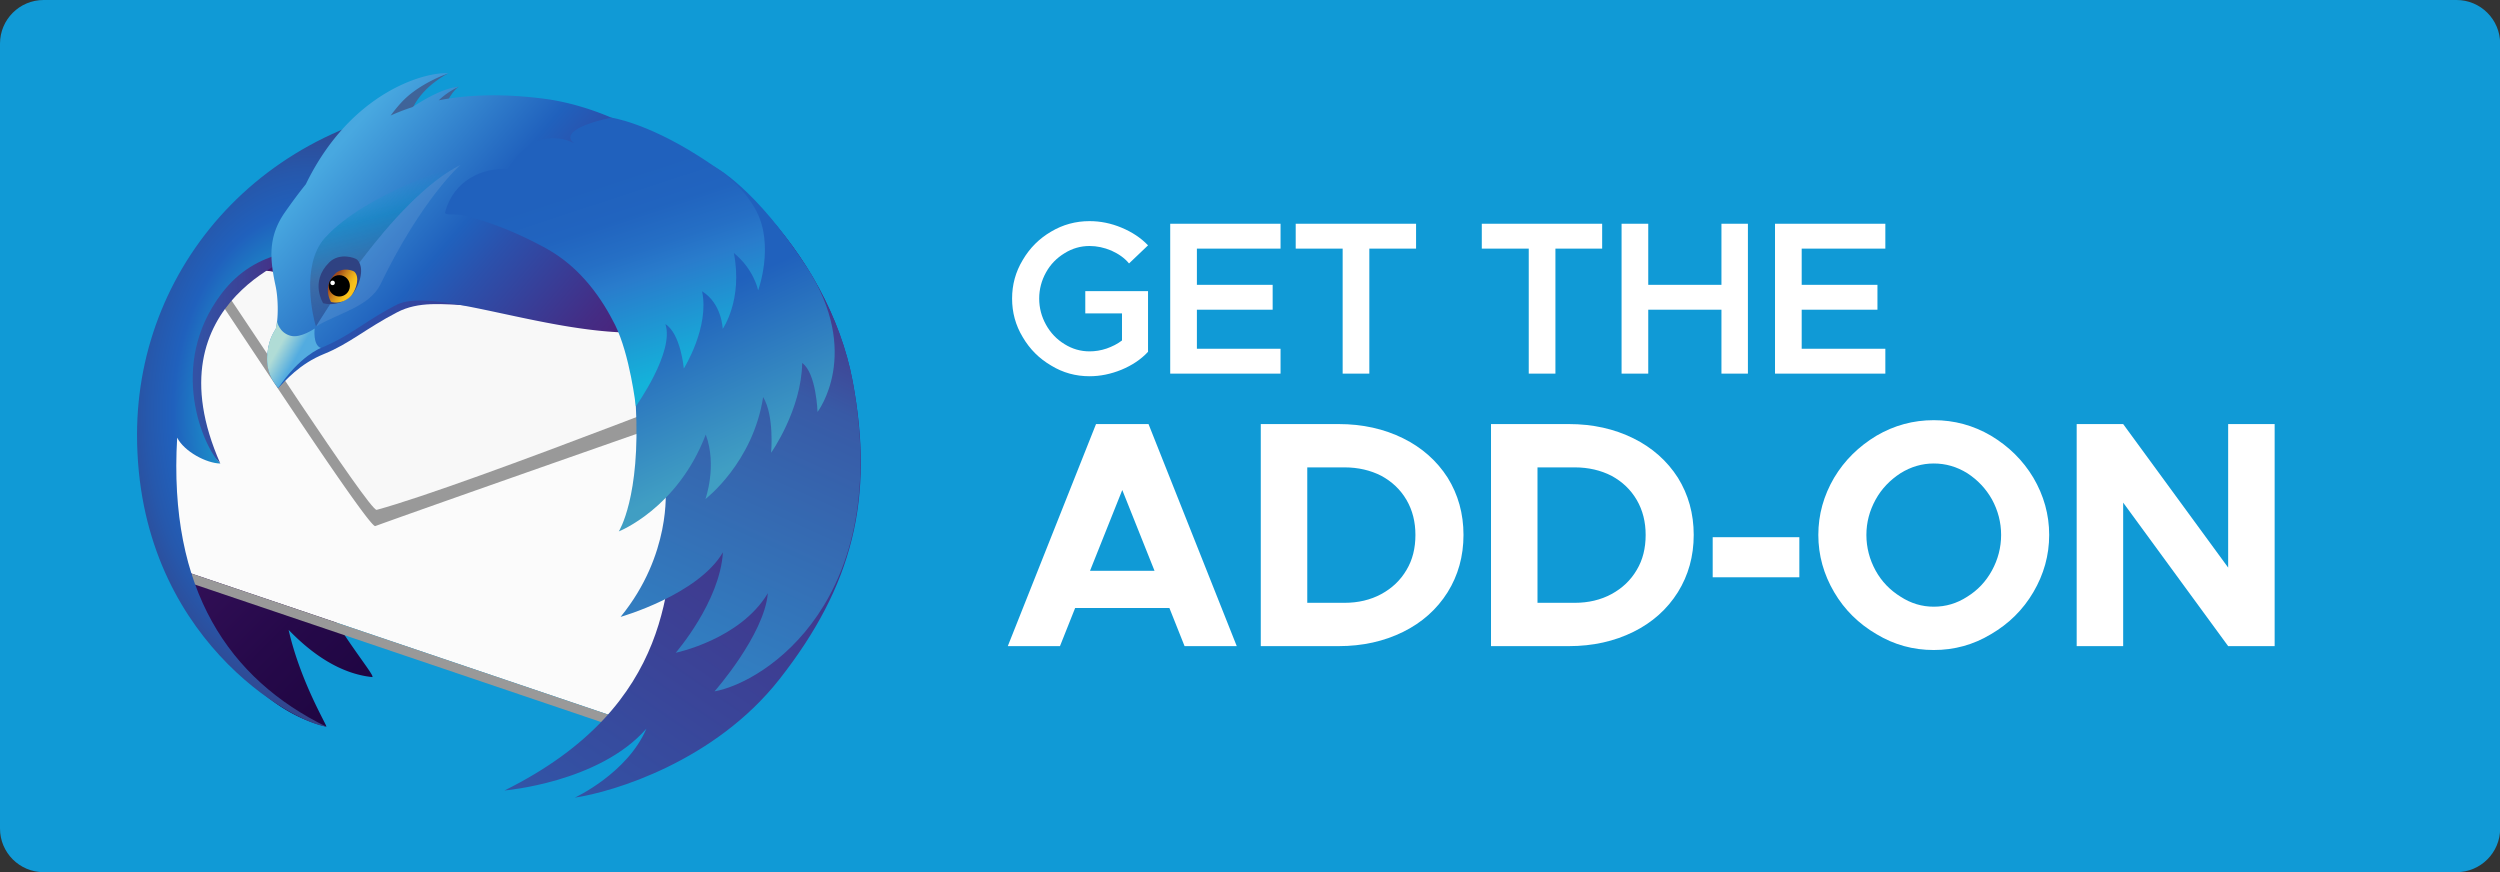 <svg width="172" height="60" xmlns="http://www.w3.org/2000/svg" clip-rule="evenodd" xml:space="preserve" version="1.1">
 <rect width="100%" height="100%" fill="#333333" stroke="none"/>
 <defs>
  <linearGradient gradientTransform="matrix(0.45,0,0,0.792,148.885,54.732)" y2="42.053" x2="39.679" y1="201.907" x1="199.533" gradientUnits="userSpaceOnUse" id="svg_41">
   <stop stop-color="#130036" offset="0"/>
   <stop stop-color="#18023b" offset="0.23"/>
   <stop stop-color="#26094a" offset="0.512"/>
   <stop stop-color="#3d1563" offset="0.821"/>
   <stop stop-color="#4e1d75" offset="1"/>
  </linearGradient>
  <linearGradient gradientTransform="matrix(0.45,0,0,0.792,148.885,54.732)" y2="95.311" x2="57.704" y1="95.311" x1="10.243" gradientUnits="userSpaceOnUse" id="svg_40">
   <stop stop-color="#3156a8" offset="0"/>
   <stop stop-color="#3351a4" offset="0.247"/>
   <stop stop-color="#3b4397" offset="0.536"/>
   <stop stop-color="#472c82" offset="0.845"/>
   <stop stop-color="#4e1d75" offset="1"/>
  </linearGradient>
  <radialGradient gradientUnits="userSpaceOnUse" gradientTransform="matrix(0.45,0,0,1.149,148.885,14.119)" r="85.247" cy="113.923" cx="59.073" id="svg_39">
   <stop stop-color="#14cdda" offset="0.165"/>
   <stop stop-color="#2061bd" offset="0.548"/>
   <stop stop-color="#2658ac" offset="0.655"/>
   <stop stop-color="#373f81" offset="0.864"/>
   <stop stop-color="#432d62" offset="1"/>
  </radialGradient>
  <linearGradient gradientTransform="matrix(0.45,0,0,0.792,148.885,54.732)" y2="57.898" x2="191.515" y1="57.898" x1="44.539" gradientUnits="userSpaceOnUse" id="svg_38">
   <stop stop-color="#2061bd" offset="0"/>
   <stop stop-color="#2b51ac" offset="0.185"/>
   <stop stop-color="#442c84" offset="0.683"/>
   <stop stop-color="#4e1d75" offset="0.941"/>
  </linearGradient>
  <linearGradient gradientTransform="matrix(0.45,0,0,0.792,148.885,54.732)" y2="111.082" x2="167.264" y1="23.206" x1="66.174" gradientUnits="userSpaceOnUse" id="svg_37">
   <stop stop-color="#48a8e0" offset="0.02"/>
   <stop stop-color="#2061bd" offset="0.388"/>
   <stop stop-color="#2b51ac" offset="0.497"/>
   <stop stop-color="#442c84" offset="0.789"/>
   <stop stop-color="#4e1d75" offset="0.941"/>
  </linearGradient>
  <linearGradient gradientTransform="matrix(0.45,0,0,0.792,148.885,54.732)" y2="43.631" x2="217.835" y1="337.414" x1="19.676" gradientUnits="userSpaceOnUse" id="svg_36">
   <stop stop-color="#3156a8" offset="0.379"/>
   <stop stop-color="#4e1d75" offset="1"/>
  </linearGradient>
  <linearGradient gradientTransform="matrix(0.45,0,0,0.792,148.885,54.732)" y2="32.542" x2="206.317" y1="278.646" x1="96.745" gradientUnits="userSpaceOnUse" id="svg_35">
   <stop stop-color="#29abe2" offset="0"/>
   <stop stop-color="#385aa6" offset="0.773"/>
   <stop stop-color="#414293" offset="0.858"/>
   <stop stop-color="#4e1d75" offset="1"/>
  </linearGradient>
  <linearGradient gradientTransform="matrix(0.45,0,0,0.792,148.885,54.732)" y2="95.468" x2="54.241" y1="92.034" x1="48.269" gradientUnits="userSpaceOnUse" id="svg_34">
   <stop stop-color="#b0dcd6" offset="0"/>
   <stop stop-color="#53ace0" offset="1"/>
  </linearGradient>
  <radialGradient gradientUnits="userSpaceOnUse" r="51.968" cy="67.999" cx="154.384" id="svg_33">
   <stop stop-color="#fff" offset="0.868"/>
   <stop offset="1"/>
  </radialGradient>
  <linearGradient gradientTransform="matrix(0.45,0,0,0.792,148.885,54.732)" y2="20.555" x2="164.24" y1="23.085" x1="176.214" gradientUnits="userSpaceOnUse" id="svg_31">
   <stop stop-color="#3092b9" offset="0"/>
   <stop stop-color="#258db6" offset="0.22"/>
   <stop stop-color="#1685b1" offset="0.656"/>
   <stop stop-color="#1082af" offset="1"/>
  </linearGradient>
  <linearGradient gradientTransform="matrix(0.45,0,0,0.792,148.885,54.732)" y2="77.544" x2="90.637" y1="38.025" x1="80.784" gradientUnits="userSpaceOnUse" id="svg_29">
   <stop stop-opacity="0" stop-color="#1398d1" offset="0.007"/>
   <stop stop-opacity="0.62" stop-color="#1187c2" offset="0.248"/>
   <stop stop-opacity="0.71" stop-color="#3f6499" offset="0.642"/>
   <stop stop-opacity="0.5" stop-color="#2f4282" offset="1"/>
  </linearGradient>
  <linearGradient gradientTransform="matrix(0.449,0.027,-0.016,0.792,159.856,99.645)" y2="11.303" x2="43.199" y1="14.373" x1="48.738" gradientUnits="userSpaceOnUse" id="svg_28">
   <stop stop-color="#f9c21b" offset="0"/>
   <stop stop-color="#f3ba1b" offset="0.148"/>
   <stop stop-color="#e3a41b" offset="0.379"/>
   <stop stop-color="#c9801c" offset="0.663"/>
   <stop stop-color="#a44e1c" offset="0.988"/>
   <stop stop-color="#a34c1c" offset="1"/>
  </linearGradient>
  <linearGradient gradientTransform="matrix(0.45,0,0,0.792,148.885,54.732)" y2="47.526" x2="169.43" y1="130.139" x1="206.211" gradientUnits="userSpaceOnUse" id="svg_27">
   <stop stop-color="#409ec3" offset="0"/>
   <stop stop-color="#2061bd" offset="0.62"/>
  </linearGradient>
  <linearGradient gradientTransform="matrix(0.45,0,0,0.792,148.885,54.732)" y2="21.954" x2="150.407" y1="103.061" x1="176.76" gradientUnits="userSpaceOnUse" id="svg_26">
   <stop stop-color="#14b2da" offset="0"/>
   <stop stop-color="#297ccc" offset="0.403"/>
   <stop stop-color="#256fc5" offset="0.508"/>
   <stop stop-color="#2164bf" offset="0.649"/>
   <stop stop-color="#2061bd" offset="0.816"/>
   <stop stop-color="#2061bd" offset="0.984"/>
  </linearGradient>
  <linearGradient gradientTransform="matrix(0.202,0,0,0.205,9.428,5.035)" y2="42.053" x2="39.679" y1="201.907" x1="199.533" gradientUnits="userSpaceOnUse" id="svg_57">
   <stop stop-color="#130036" offset="0"/>
   <stop stop-color="#18023b" offset="0.23"/>
   <stop stop-color="#26094a" offset="0.512"/>
   <stop stop-color="#3d1563" offset="0.821"/>
   <stop stop-color="#4e1d75" offset="1"/>
  </linearGradient>
  <linearGradient gradientTransform="matrix(0.202,0,0,0.205,9.428,5.035)" y2="95.311" x2="57.704" y1="95.311" x1="10.243" gradientUnits="userSpaceOnUse" id="svg_56">
   <stop stop-color="#3156a8" offset="0"/>
   <stop stop-color="#3351a4" offset="0.247"/>
   <stop stop-color="#3b4397" offset="0.536"/>
   <stop stop-color="#472c82" offset="0.845"/>
   <stop stop-color="#4e1d75" offset="1"/>
  </linearGradient>
  <radialGradient gradientUnits="userSpaceOnUse" gradientTransform="matrix(0.202,0,0,0.298,9.428,-5.489)" r="85.247" cy="113.923" cx="59.073" id="svg_55">
   <stop stop-color="#14cdda" offset="0.165"/>
   <stop stop-color="#2061bd" offset="0.548"/>
   <stop stop-color="#2658ac" offset="0.655"/>
   <stop stop-color="#373f81" offset="0.864"/>
   <stop stop-color="#432d62" offset="1"/>
  </radialGradient>
  <linearGradient gradientTransform="matrix(0.202,0,0,0.205,9.428,5.035)" y2="57.898" x2="191.515" y1="57.898" x1="44.539" gradientUnits="userSpaceOnUse" id="svg_54">
   <stop stop-color="#2061bd" offset="0"/>
   <stop stop-color="#2b51ac" offset="0.185"/>
   <stop stop-color="#442c84" offset="0.683"/>
   <stop stop-color="#4e1d75" offset="0.941"/>
  </linearGradient>
  <linearGradient gradientTransform="matrix(0.202,0,0,0.205,9.428,5.035)" y2="111.082" x2="167.264" y1="23.206" x1="66.174" gradientUnits="userSpaceOnUse" id="svg_53">
   <stop stop-color="#48a8e0" offset="0.02"/>
   <stop stop-color="#2061bd" offset="0.388"/>
   <stop stop-color="#2b51ac" offset="0.497"/>
   <stop stop-color="#442c84" offset="0.789"/>
   <stop stop-color="#4e1d75" offset="0.941"/>
  </linearGradient>
  <linearGradient gradientTransform="matrix(0.202,0,0,0.205,9.428,5.035)" y2="43.631" x2="217.835" y1="337.414" x1="19.676" gradientUnits="userSpaceOnUse" id="svg_52">
   <stop stop-color="#3156a8" offset="0.379"/>
   <stop stop-color="#4e1d75" offset="1"/>
  </linearGradient>
  <linearGradient gradientTransform="matrix(0.202,0,0,0.205,9.428,5.035)" y2="32.542" x2="206.317" y1="278.646" x1="96.745" gradientUnits="userSpaceOnUse" id="svg_51">
   <stop stop-color="#29abe2" offset="0"/>
   <stop stop-color="#385aa6" offset="0.773"/>
   <stop stop-color="#414293" offset="0.858"/>
   <stop stop-color="#4e1d75" offset="1"/>
  </linearGradient>
  <linearGradient gradientTransform="matrix(0.202,0,0,0.205,9.428,5.035)" y2="95.468" x2="54.241" y1="92.034" x1="48.269" gradientUnits="userSpaceOnUse" id="svg_50">
   <stop stop-color="#b0dcd6" offset="0"/>
   <stop stop-color="#53ace0" offset="1"/>
  </linearGradient>
  <radialGradient gradientUnits="userSpaceOnUse" r="51.968" cy="67.999" cx="154.384" id="svg_49">
   <stop stop-color="#fff" offset="0.868"/>
   <stop offset="1"/>
  </radialGradient>
  <linearGradient gradientTransform="matrix(0.202,0,0,0.205,9.428,5.035)" y2="20.555" x2="164.24" y1="23.085" x1="176.214" gradientUnits="userSpaceOnUse" id="svg_47">
   <stop stop-color="#3092b9" offset="0"/>
   <stop stop-color="#258db6" offset="0.22"/>
   <stop stop-color="#1685b1" offset="0.656"/>
   <stop stop-color="#1082af" offset="1"/>
  </linearGradient>
  <linearGradient gradientTransform="matrix(0.202,0,0,0.205,9.428,5.035)" y2="77.544" x2="90.637" y1="38.025" x1="80.784" gradientUnits="userSpaceOnUse" id="svg_45">
   <stop stop-opacity="0" stop-color="#1398d1" offset="0.007"/>
   <stop stop-opacity="0.62" stop-color="#1187c2" offset="0.248"/>
   <stop stop-opacity="0.71" stop-color="#3f6499" offset="0.642"/>
   <stop stop-opacity="0.5" stop-color="#2f4282" offset="1"/>
  </linearGradient>
  <linearGradient gradientTransform="matrix(0.202,0.007,-0.007,0.205,14.348,16.673)" y2="11.303" x2="43.199" y1="14.373" x1="48.738" gradientUnits="userSpaceOnUse" id="svg_44">
   <stop stop-color="#f9c21b" offset="0"/>
   <stop stop-color="#f3ba1b" offset="0.148"/>
   <stop stop-color="#e3a41b" offset="0.379"/>
   <stop stop-color="#c9801c" offset="0.663"/>
   <stop stop-color="#a44e1c" offset="0.988"/>
   <stop stop-color="#a34c1c" offset="1"/>
  </linearGradient>
  <linearGradient gradientTransform="matrix(0.202,0,0,0.205,9.428,5.035)" y2="47.526" x2="169.43" y1="130.139" x1="206.211" gradientUnits="userSpaceOnUse" id="svg_43">
   <stop stop-color="#409ec3" offset="0"/>
   <stop stop-color="#2061bd" offset="0.62"/>
  </linearGradient>
  <linearGradient gradientTransform="matrix(0.202,0,0,0.205,9.428,5.035)" y2="21.954" x2="150.407" y1="103.061" x1="176.76" gradientUnits="userSpaceOnUse" id="svg_42">
   <stop stop-color="#14b2da" offset="0"/>
   <stop stop-color="#297ccc" offset="0.403"/>
   <stop stop-color="#256fc5" offset="0.508"/>
   <stop stop-color="#2164bf" offset="0.649"/>
   <stop stop-color="#2061bd" offset="0.816"/>
   <stop stop-color="#2061bd" offset="0.984"/>
  </linearGradient>
 </defs>
 <g>
  <title>Layer 1</title>
  <g transform="matrix(1.03,0,0,1.091,-4.12,-4.364)" id="background">
   <path id="svg_1" fill="rgb(16,154,214)" d="m171,6.75c0,-1.518 -1.305,-2.75 -2.913,-2.75l-161.174,0c-1.608,0 -2.913,1.232 -2.913,2.75l0,49.5c0,1.518 1.305,2.75 2.913,2.75l161.174,0c1.608,0 2.913,-1.232 2.913,-2.75l0,-49.5z"/>
  </g>
  <g transform="matrix(1.039,0,0,1.062,-1.86,-7.584)" id="add-on">
   <g id="svg_2" transform="matrix(20.941,0,0,20.941,68,49)">
    <path id="svg_3" fill="white" fill-rule="nonzero" d="m0.584,0l-0.048,-0.118l-0.298,0l-0.048,0.118l-0.165,0l0.279,-0.687l0.166,0l0.279,0.687l-0.165,0zm-0.299,-0.233l0.204,0l-0.102,-0.25l-0.102,0.25z"/>
   </g>
   <g id="svg_4" transform="matrix(20.941,0,0,20.941,83.789,49)">
    <path id="svg_5" fill="white" fill-rule="nonzero" d="m0.317,-0.687c0.076,0 0.144,0.015 0.204,0.044c0.06,0.029 0.107,0.07 0.141,0.122c0.033,0.052 0.05,0.111 0.05,0.177c0,0.066 -0.017,0.125 -0.05,0.177c-0.034,0.053 -0.081,0.094 -0.141,0.123c-0.06,0.029 -0.128,0.044 -0.204,0.044l-0.246,0l0,-0.687l0.246,0zm0.019,0.553c0.043,0 0.082,-0.009 0.116,-0.027c0.034,-0.018 0.061,-0.043 0.08,-0.075c0.019,-0.031 0.028,-0.067 0.028,-0.108c0,-0.04 -0.009,-0.076 -0.028,-0.108c-0.019,-0.032 -0.046,-0.057 -0.08,-0.075c-0.034,-0.017 -0.073,-0.026 -0.116,-0.026l-0.118,0l0,0.419l0.118,0z"/>
   </g>
   <g id="svg_6" transform="matrix(20.941,0,0,20.941,99.034,49)">
    <path id="svg_7" fill="white" fill-rule="nonzero" d="m0.317,-0.687c0.076,0 0.144,0.015 0.204,0.044c0.06,0.029 0.107,0.07 0.141,0.122c0.033,0.052 0.05,0.111 0.05,0.177c0,0.066 -0.017,0.125 -0.05,0.177c-0.034,0.053 -0.081,0.094 -0.141,0.123c-0.06,0.029 -0.128,0.044 -0.204,0.044l-0.246,0l0,-0.687l0.246,0zm0.019,0.553c0.043,0 0.082,-0.009 0.116,-0.027c0.034,-0.018 0.061,-0.043 0.08,-0.075c0.019,-0.031 0.028,-0.067 0.028,-0.108c0,-0.04 -0.009,-0.076 -0.028,-0.108c-0.019,-0.032 -0.046,-0.057 -0.08,-0.075c-0.034,-0.017 -0.073,-0.026 -0.116,-0.026l-0.118,0l0,0.419l0.118,0z"/>
   </g>
   <g id="svg_8" transform="matrix(20.941,0,0,20.941,114.279,49)">
    <rect id="svg_9" fill="white" fill-rule="nonzero" height="0.124" width="0.274" y="-0.337" x="0.044"/>
   </g>
   <g id="svg_10" transform="matrix(20.941,0,0,20.941,121.441,49)">
    <path id="svg_11" fill="white" fill-rule="nonzero" d="m0.401,0.012c-0.065,0 -0.125,-0.016 -0.181,-0.049c-0.056,-0.032 -0.101,-0.075 -0.134,-0.13c-0.033,-0.055 -0.05,-0.114 -0.05,-0.177c0,-0.063 0.017,-0.122 0.05,-0.177c0.033,-0.054 0.078,-0.097 0.134,-0.13c0.056,-0.032 0.116,-0.048 0.181,-0.048c0.065,0 0.125,0.016 0.181,0.048c0.056,0.033 0.101,0.076 0.134,0.13c0.033,0.055 0.05,0.114 0.05,0.177c0,0.063 -0.017,0.122 -0.05,0.177c-0.033,0.055 -0.078,0.098 -0.134,0.13c-0.056,0.033 -0.116,0.049 -0.181,0.049zm0,-0.134c0.038,0 0.073,-0.01 0.106,-0.031c0.033,-0.02 0.059,-0.047 0.078,-0.081c0.019,-0.034 0.029,-0.071 0.029,-0.11c0,-0.039 -0.01,-0.076 -0.029,-0.11c-0.019,-0.033 -0.045,-0.06 -0.078,-0.081c-0.033,-0.02 -0.068,-0.03 -0.106,-0.03c-0.037,0 -0.072,0.01 -0.105,0.03c-0.033,0.021 -0.06,0.048 -0.079,0.082c-0.019,0.034 -0.029,0.07 -0.029,0.109c0,0.039 0.01,0.076 0.029,0.11c0.019,0.034 0.046,0.061 0.079,0.081c0.033,0.021 0.068,0.031 0.105,0.031z"/>
   </g>
   <g id="svg_12" transform="matrix(20.941,0,0,20.941,137.816,49)">
    <path id="svg_13" fill="white" fill-rule="nonzero" d="m0.071,-0.687l0.147,0l0.332,0.444l0,-0.444l0.147,0l0,0.687l-0.147,0l-0.332,-0.444l0,0.444l-0.147,0l0,-0.687z"/>
   </g>
  </g>
  <g transform="matrix(0.809,0,0,0.827,13.194,3.376)" id="get-the">
   <g id="svg_14" transform="matrix(18.149,0,0,18.149,69,27)">
    <path id="svg_15" fill="white" fill-rule="nonzero" d="m0.385,-0.378l0.294,0l0,0.278c-0.033,0.035 -0.075,0.062 -0.124,0.082c-0.05,0.02 -0.1,0.03 -0.15,0.03c-0.065,0 -0.125,-0.016 -0.18,-0.049c-0.056,-0.032 -0.1,-0.075 -0.133,-0.13c-0.034,-0.055 -0.05,-0.114 -0.05,-0.177c0,-0.063 0.016,-0.122 0.05,-0.177c0.033,-0.055 0.077,-0.098 0.133,-0.13c0.055,-0.032 0.115,-0.048 0.18,-0.048c0.051,0 0.101,0.01 0.15,0.03c0.049,0.02 0.091,0.047 0.124,0.081l-0.089,0.083c-0.021,-0.025 -0.049,-0.044 -0.083,-0.059c-0.034,-0.014 -0.068,-0.021 -0.102,-0.021c-0.042,0 -0.081,0.011 -0.117,0.033c-0.037,0.022 -0.066,0.051 -0.087,0.088c-0.021,0.037 -0.032,0.077 -0.032,0.12c0,0.043 0.011,0.083 0.032,0.12c0.021,0.037 0.05,0.067 0.087,0.089c0.036,0.022 0.075,0.033 0.117,0.033c0.026,0 0.053,-0.004 0.08,-0.013c0.026,-0.009 0.051,-0.021 0.072,-0.037l0,-0.124l-0.172,0l0,-0.102z"/>
   </g>
   <g id="svg_16" transform="matrix(18.149,0,0,18.149,81.885,27)">
    <path id="svg_17" fill="white" fill-rule="nonzero" d="m0.59,-0.573l-0.392,0l0,0.166l0.355,0l0,0.114l-0.355,0l0,0.179l0.392,0l0,0.114l-0.517,0l0,-0.687l0.517,0l0,0.114z"/>
   </g>
   <g id="svg_18" transform="matrix(18.149,0,0,18.149,93.21,27)">
    <path id="svg_19" fill="white" fill-rule="nonzero" d="m0.257,-0.573l-0.22,0l0,-0.114l0.564,0l0,0.114l-0.219,0l0,0.573l-0.125,0l0,-0.573z"/>
   </g>
   <g id="svg_20" transform="matrix(18.149,0,0,18.149,109.036,27)">
    <path id="svg_21" fill="white" fill-rule="nonzero" d="m0.257,-0.573l-0.22,0l0,-0.114l0.564,0l0,0.114l-0.219,0l0,0.573l-0.125,0l0,-0.573z"/>
   </g>
   <g id="svg_22" transform="matrix(18.149,0,0,18.149,120.27,27)">
    <path id="svg_23" fill="white" fill-rule="nonzero" d="m0.541,-0.687l0.124,0l0,0.687l-0.124,0l0,-0.293l-0.343,0l0,0.293l-0.125,0l0,-0.687l0.125,0l0,0.28l0.343,0l0,-0.28z"/>
   </g>
   <g id="svg_24" transform="matrix(18.149,0,0,18.149,133.319,27)">
    <path id="svg_25" fill="white" fill-rule="nonzero" d="m0.59,-0.573l-0.392,0l0,0.166l0.355,0l0,0.114l-0.355,0l0,0.179l0.392,0l0,0.114l-0.517,0l0,-0.687l0.517,0l0,0.114z"/>
   </g>
  </g>
  <g>
   <path fill="url(#svg_41)" d="m233.821,82.849c-6.521,-7.504 -14.86,-9.933 -19.462,-10.781c-4.926,-0.907 -9.204,-0.747 -12.967,0.226c-0.319,-0.007 -0.636,-0.029 -0.956,-0.029c-0.245,0 -0.486,0.018 -0.732,0.023c0.101,-0.218 0.171,-0.353 0.171,-0.353s-0.198,0.055 -0.586,0.364c-1.222,0.035 -2.438,0.109 -3.636,0.254c1.669,-3.223 3.036,-4.912 3.036,-4.912s-1.622,0.418 -4.583,5.146c-1.408,0.228 -2.797,0.531 -4.163,0.907c3.111,-7.417 6.365,-10.539 6.365,-10.539s-3.944,-1.415 -10.121,9.519a27.215,47.946 0 0 0 -1.46,2.83c-18.001,7.674 -30.884,28.153 -30.884,52.221c0,4.72 -0.822,9.911 0.064,15.095c-0.354,8.281 0.4,30.876 0.4,30.876s4.873,46.462 23.612,54.54c0.298,0.125 -3.915,-11.582 -5.779,-25.701c3.628,6.502 7.952,11.645 12.806,12.536c0.596,0.109 -2.772,-6.845 -5.722,-15.237l42.582,25.276c22.272,-16.853 19.679,-15.335 24.46,-24.459c10.535,-20.09 12.01,-31.49 9.356,-65.147c-1.796,-22.72 -11.314,-45.221 -21.804,-52.655z"/>
   <path d="m159.087,104.067l-6.359,63.696l3.526,19.246l70.384,41.227l13.053,-97.777l-80.604,-26.392z" fill="#fbfbfb"/>
   <path d="m159.285,106.233c0.353,1.338 0.249,1.655 0.029,1.655c-0.099,0 -0.221,-0.064 -0.336,-0.128c-0.115,-0.064 -0.222,-0.128 -0.291,-0.128c-0.195,0 -0.085,0.506 1.018,2.947c1.559,3.49 24.461,64.401 25.713,64.401a0.056,0.099 0 0 0 0.018,-0.005c10.662,-6.693 56.003,-34.111 56.003,-34.111l-4.639,-11.906l-77.514,-22.726" fill="#999"/>
   <path fill="#f8f8f8" d="m159.95,104.737s0.342,3.115 1.925,6.563c1.574,3.479 22.713,59.868 23.773,59.371c13.847,-6.477 64.089,-40.936 64.089,-40.936l-89.787,-24.997z"/>
   <path d="m224.124,226.768l-66.889,-39.181l0.237,2.753l67.397,39.479l-0.744,-3.051z" fill="#999"/>
   <path fill="url(#svg_40)" d="m174.833,102.102s-24.337,12.556 -13.17,56.273c0,0 -5.12,-8.26 -8.169,-18.82c-0.137,-0.473 5.082,-33.137 5.082,-33.137l16.257,-4.315z"/>
   <path fill="url(#svg_39)" d="m161.663,158.374c-2.117,-0.064 -5.517,-3.14 -6.62,-6.864c-1.379,40.48 7.996,64.12 22.879,76.727c-4.863,-0.982 -29.037,-23.456 -29.037,-77.538c0,-45.985 20.712,-87.089 53.124,-88.972c0.199,2.578 -16.069,9.042 -16.59,12.082c-0.808,4.731 -2.664,9.881 -4.23,14.009c-2.122,5.594 2.948,10.377 -0.777,11.884c-5.606,2.267 -13.084,1.012 -18.599,13.641c-8.289,18.985 -2.758,40.703 -0.152,45.031z"/>
   <path fill="url(#svg_38)" d="m210.511,63.208c-20.991,-2.838 -31.795,11.96 -38.73,29.167c-2.526,6.263 -2.249,12.015 -1.38,18.963c0.374,2.966 0.751,4.387 0.296,7.411c-0.251,1.668 -0.209,3.226 -0.521,4.21c-0.431,1.36 -0.98,2.847 -1.164,5.29c-0.46,6.099 0.766,8.042 1.532,10.093c1.091,-1.908 3.222,-6.4 7.064,-9.083c3.842,-2.683 6.37,-6.716 11.186,-11.044c6.58,-5.912 14.291,3.057 28.914,-5.384c4.499,-2.598 14.84,-29.584 17.295,-30.62c-6.836,-13.319 -18.466,-18.188 -24.492,-19.002z"/>
   <path fill="#3f6499" d="m196.643,54.757s-3.748,3.189 -5.38,8.953c3.769,-3.347 5.956,-5.175 6.991,-5.393c0,0 -0.991,0.845 -2.219,5.442c2.172,-1.226 2.92,-1.998 3.516,-2.01c0,0 -0.173,0.483 -0.331,5.072c-3.335,-1.904 -9.755,0.315 -13.169,4.082c-1.158,-10.881 10.594,-16.146 10.594,-16.146z"/>
   <path fill="url(#svg_37)" d="m211.559,61.568c-6.434,-1.469 -11.813,-1.18 -16.385,0.372c1.438,-2.428 3.102,-3.624 3.102,-3.624c-2.156,0.336 -4.848,2.816 -7.157,5.441a32.258,56.83 0 0 0 -3.323,2.217c0.643,-1.493 1.391,-3.089 2.122,-4.314c2.716,-4.55 6.748,-6.904 6.748,-6.904c-3.442,-0.445 -14.96,4.749 -21.89,29.48c-1.136,2.438 -2.196,4.939 -3.206,7.445c-2.607,6.468 -2.321,12.404 -1.422,19.579c0.383,3.063 0.454,7.954 0.076,11.114c-0.076,0.633 -1.063,2.268 -1.316,6.677c-0.271,4.678 0.677,6.975 1.611,8.875c3.319,-8.549 6.593,-10.244 6.593,-10.244c4.645,-3.353 6.579,-6.933 11.551,-11.402c6.794,-6.107 30.55,13.824 45.647,5.108c4.646,-2.681 -1.788,-37.518 0.748,-38.588c-7.059,-13.753 -17.309,-19.821 -23.497,-21.233z"/>
   <path fill="url(#svg_36)" d="m258.683,136.557c-3.721,-34.253 -21.627,-65.414 -36.026,-67.141c-6.39,-0.767 -4.428,5.006 -8.426,7.204c-17.231,9.474 -17.495,15.005 -17.495,15.005c36.536,3.025 37.09,66.596 27.306,82.679c2.753,-1.131 5.739,-7.062 8.48,-16.372c-0.329,3.906 -0.612,8.698 -1.023,14.045c-1.254,16.315 0.37,50.395 -26.241,73.204c0,0 14.557,-2.096 21.775,-16.412c-2.935,11.893 -10.99,18.317 -10.99,18.317c5.928,-1.527 21.499,-9.622 31.417,-31.476c11.226,-24.737 14.602,-47.943 11.222,-79.053z"/>
   <path fill="url(#svg_35)" d="m223.077,199.088s11.869,-5.846 15.695,-17.138c-0.464,13.166 -7.243,26.667 -7.243,26.667s9.91,-3.533 14.136,-15.819c-0.55,11.086 -8.18,26.069 -8.18,26.069c7.8,-2.466 27.398,-24.277 21.199,-82.311c-3.661,-34.272 -21.627,-65.414 -36.026,-67.141c-6.39,-0.767 -4.428,5.006 -8.426,7.204c-17.231,9.474 -17.495,15.005 -17.495,15.005c36.536,3.025 46.245,36.714 27.306,81.78c2.753,-1.132 3.857,-3.798 5.926,-8.161c-0.001,0 0.937,17.254 -6.891,33.843z"/>
   <path fill="url(#svg_34)" d="m176.139,122.518s-2.122,2.615 -3.658,1.949c-1.819,-0.787 -2.127,-3.892 -2.127,-3.892c-0.04,0.636 -0.086,1.25 -0.153,1.801c-0.076,0.633 -1.063,2.268 -1.316,6.677c-0.271,4.678 0.726,7.387 1.66,9.288c3.319,-8.549 6.544,-10.657 6.544,-10.657c-1.263,-0.778 -0.949,-5.165 -0.949,-5.165z"/>
   <defs transform="translate(50.454, 95.682) translate(-37.478) translate(0, -91.404) translate(259.934, 247.086) scale(0.45, 0.792) translate(-259.934, -247.086)">
    <filter height="6.629" width="14.927" y="18.355" x="162.68" filterUnits="userSpaceOnUse" id="svg_32"/>
   </defs>
   <mask id="svg_30" height="6.629" width="14.927" y="18.355" x="162.68" maskUnits="userSpaceOnUse">
    <g filter="url(#svg_32)">
     <path d="m91.295,-7.218l100.015,0l0,93.339l-100.015,0l0,-93.339z" fill="url(#svg_33)"/>
    </g>
   </mask>
   <g mask="url(#svg_30)" opacity="0.6">
    <g opacity="0.2">
     <path fill="url(#svg_31)" d="m222.411,69.335c0.497,-0.227 2.528,0.162 3.86,1.214c1.333,1.053 3.63,2.915 1.792,3.724c-1.838,0.81 -2.895,-0.486 -3.814,-1.862s-3.079,-2.51 -1.838,-3.076z"/>
    </g>
   </g>
   <path fill="url(#svg_29)" d="m176.338,122.007s11.641,-33.797 22.165,-42.918c0.977,-0.866 -14.571,7.281 -20.829,19.449c-3.719,7.232 -1.75,21.391 -1.336,23.469z"/>
   <path fill="#f2f2f2" opacity="0.1" d="m176.338,122.007l0.034,-0.036c3.01,-3.277 8.169,-5.164 9.832,-11.103c6.402,-22.87 12.3,-31.779 12.3,-31.779c-10.524,9.121 -22.165,42.918 -22.165,42.918z"/>
   <path fill="#2f4282" d="m177.444,115.825s-2.098,-5.671 0.923,-10.843c1.595,-2.725 4.011,-1.211 4.29,-0.721c1.189,2.077 0.442,6.461 -0.629,8.942c-0.605,1.397 -2.365,3.573 -4.584,2.621z"/>
   <path fill="url(#svg_28)" d="m178.647,115.473s-1.45,-3.921 0.639,-7.493c1.1,-1.882 2.77,-0.837 2.964,-0.499c0.821,1.435 0.304,4.466 -0.435,6.179c-0.418,0.969 -1.635,2.471 -3.168,1.813z"/>
   <path d="m181.541,111.29c-0.032,1.567 -0.785,2.79 -1.681,2.736c-0.898,-0.055 -1.6,-1.367 -1.568,-2.934c0.032,-1.566 0.784,-2.789 1.682,-2.735c0.896,0.055 1.598,1.368 1.567,2.934z"/>
   <circle fill="#fff" r="0.511" cy="110.413" cx="178.889"/>
   <path fill="url(#svg_27)" d="m251.636,106.233c-7.969,-21.371 -14.282,-26.801 -14.282,-26.801s0.29,15.567 4.714,23.075c0.505,0.858 -5.294,-6.68 -5.294,-6.68s-1.24,7.19 1.602,15.456c-0.826,-1.932 -1.372,-2.664 -1.372,-2.664s-5.355,4.35 -6.935,10.385c-0.816,-2.714 -1.428,-4.313 -1.428,-4.313s-3.703,13.021 -3.238,28.119c0.757,24.549 -2.609,33.593 -2.609,33.593s9.019,-6.096 13.344,-25.721c1.787,8.344 -0.054,17.127 -0.054,17.127s7.287,-9.593 8.854,-27.078c1.737,4.935 1.226,14.786 1.226,14.786s4.651,-11.409 4.765,-23.834c2.156,2.648 2.354,12.991 2.354,12.991s6.896,-15.532 -1.646,-38.441z"/>
   <path fill="url(#svg_26)" d="m243.891,91.298c-2.082,-6.837 -5.757,-11.194 -8.987,-14.721c-8.053,-8.797 -13.232,-10.033 -13.232,-10.033s-7.432,2.435 -6.155,6.078c0.066,0.187 0.219,0.424 0.435,0.695c-6.519,-5.29 -10.217,6.874 -10.217,6.874c-3.725,-0.398 -8.261,2.832 -9.583,11.486c-0.137,0.898 1.669,0.393 2.598,0.749c5.432,2.08 10.545,6.591 12.894,8.82c5.465,5.187 8.708,13.825 10.58,20.303c2.265,7.838 3.19,21.63 3.19,21.63s5.959,-14.422 4.535,-21.827c2.36,2.583 2.826,11.797 2.826,11.797s3.973,-10.963 2.798,-20.511c3.064,3.29 3.167,9.983 3.167,9.983s3.12,-7.63 1.71,-20.143c3.084,4.32 3.729,9.916 3.729,9.916s2.521,-11.878 -0.287,-21.096z"/>
  </g>
  <g>
   <path fill="url(#svg_57)" d="m47.517,12.32c-2.924,-1.944 -6.664,-2.574 -8.728,-2.794c-2.209,-0.235 -4.127,-0.194 -5.815,0.059c-0.143,-0.002 -0.285,-0.008 -0.429,-0.008c-0.11,0 -0.218,0.005 -0.328,0.006c0.045,-0.056 0.077,-0.091 0.077,-0.091s-0.089,0.014 -0.263,0.094c-0.548,0.009 -1.093,0.028 -1.63,0.066c0.748,-0.835 1.361,-1.273 1.361,-1.273s-0.728,0.108 -2.055,1.334c-0.632,0.059 -1.254,0.138 -1.867,0.235c1.395,-1.922 2.854,-2.731 2.854,-2.731s-1.769,-0.367 -4.539,2.467a12.204,12.424 0 0 0 -0.655,0.733c-8.072,1.989 -13.85,7.295 -13.85,13.532c0,1.223 -0.369,2.568 0.029,3.911c-0.159,2.146 0.179,8.001 0.179,8.001s2.185,12.04 10.589,14.133c0.133,0.032 -1.756,-3.001 -2.591,-6.66c1.627,1.685 3.566,3.017 5.743,3.248c0.267,0.028 -1.243,-1.774 -2.566,-3.948l19.096,6.55c9.988,-4.367 8.825,-3.974 10.969,-6.338c4.724,-5.206 5.386,-8.16 4.196,-16.881c-0.805,-5.887 -5.074,-11.718 -9.778,-13.644z"/>
   <path d="m14.003,17.819l-2.852,16.505l1.581,4.987l31.563,10.683l5.854,-25.337l-36.147,-6.839z" fill="#fbfbfb"/>
   <path d="m14.092,18.38c0.158,0.347 0.112,0.429 0.013,0.429c-0.044,0 -0.099,-0.017 -0.151,-0.033c-0.051,-0.017 -0.1,-0.033 -0.131,-0.033c-0.087,0 -0.038,0.131 0.456,0.764c0.699,0.904 10.97,16.688 11.531,16.688a0.025,0.026 0 0 0 0.008,-0.001c4.781,-1.734 25.114,-8.839 25.114,-8.839l-2.08,-3.085l-34.761,-5.889" fill="#999"/>
   <path fill="#f8f8f8" d="m14.39,17.992s0.153,0.807 0.863,1.701c0.706,0.902 10.185,15.513 10.661,15.385c6.21,-1.678 28.74,-10.608 28.74,-10.608l-40.265,-6.477z"/>
   <path d="m43.168,49.614l-29.996,-10.153l0.106,0.713l30.224,10.23l-0.334,-0.791z" fill="#999"/>
   <path fill="url(#svg_56)" d="m21.064,17.309s-10.914,3.254 -5.906,14.582c0,0 -2.296,-2.14 -3.663,-4.877c-0.061,-0.123 2.279,-8.587 2.279,-8.587l7.291,-1.118z"/>
   <path fill="url(#svg_55)" d="m15.158,31.891c-0.949,-0.017 -2.474,-0.814 -2.969,-1.779c-0.618,10.489 3.586,16.615 10.26,19.882c-2.181,-0.255 -13.021,-6.078 -13.021,-20.092c0,-11.916 9.288,-22.567 23.824,-23.055c0.089,0.668 -7.206,2.343 -7.44,3.131c-0.362,1.226 -1.195,2.56 -1.897,3.63c-0.951,1.449 1.322,2.689 -0.349,3.079c-2.514,0.587 -5.868,0.262 -8.341,3.535c-3.717,4.92 -1.237,10.547 -0.068,11.669z"/>
   <path fill="url(#svg_54)" d="m37.064,7.231c-9.414,-0.735 -14.258,3.099 -17.368,7.558c-1.133,1.623 -1.009,3.113 -0.619,4.914c0.168,0.769 0.337,1.137 0.133,1.92c-0.113,0.432 -0.094,0.836 -0.234,1.091c-0.193,0.352 -0.44,0.738 -0.522,1.371c-0.206,1.58 0.343,2.084 0.687,2.615c0.489,-0.495 1.445,-1.658 3.168,-2.354c1.723,-0.695 2.857,-1.74 5.016,-2.862c2.951,-1.532 6.409,0.792 12.966,-1.395c2.018,-0.673 6.655,-7.666 7.756,-7.935c-3.066,-3.451 -8.281,-4.713 -10.983,-4.924z"/>
   <path fill="#3f6499" d="m30.845,5.041s-1.681,0.826 -2.413,2.32c1.69,-0.867 2.671,-1.341 3.135,-1.398c0,0 -0.444,0.219 -0.995,1.41c0.974,-0.318 1.309,-0.518 1.577,-0.521c0,0 -0.078,0.125 -0.149,1.314c-1.496,-0.493 -4.374,0.082 -5.906,1.058c-0.519,-2.82 4.751,-4.184 4.751,-4.184z"/>
   <path fill="url(#svg_53)" d="m37.534,6.806c-2.885,-0.381 -5.297,-0.306 -7.348,0.096c0.645,-0.629 1.391,-0.939 1.391,-0.939c-0.967,0.087 -2.174,0.73 -3.21,1.41a14.466,14.726 0 0 0 -1.49,0.575c0.288,-0.387 0.624,-0.8 0.952,-1.118c1.218,-1.179 3.026,-1.789 3.026,-1.789c-1.543,-0.115 -6.709,1.231 -9.817,7.639c-0.509,0.632 -0.985,1.28 -1.438,1.929c-1.169,1.676 -1.041,3.214 -0.638,5.074c0.172,0.794 0.203,2.061 0.034,2.88c-0.034,0.164 -0.476,0.588 -0.59,1.73c-0.121,1.212 0.303,1.807 0.722,2.3c1.488,-2.215 2.956,-2.654 2.956,-2.654c2.083,-0.869 2.95,-1.797 5.18,-2.955c3.047,-1.583 13.7,3.582 20.47,1.324c2.083,-0.695 -0.802,-9.722 0.335,-9.999c-3.166,-3.564 -7.762,-5.136 -10.537,-5.502z"/>
   <path fill="url(#svg_52)" d="m58.666,26.238c-1.669,-8.876 -9.699,-16.951 -16.156,-17.398c-2.866,-0.199 -1.986,1.297 -3.779,1.867c-7.727,2.455 -7.845,3.888 -7.845,3.888c16.385,0.784 16.633,17.257 12.245,21.424c1.235,-0.293 2.573,-1.83 3.803,-4.242c-0.148,1.012 -0.274,2.254 -0.459,3.639c-0.562,4.228 0.166,13.059 -11.768,18.969c0,0 6.528,-0.543 9.765,-4.253c-1.316,3.082 -4.929,4.746 -4.929,4.746c2.658,-0.396 9.641,-2.493 14.089,-8.156c5.034,-6.41 6.548,-12.423 5.033,-20.485z"/>
   <path fill="url(#svg_51)" d="m42.699,42.441s5.323,-1.515 7.038,-4.441c-0.208,3.412 -3.248,6.91 -3.248,6.91s4.444,-0.916 6.339,-4.099c-0.247,2.873 -3.668,6.755 -3.668,6.755c3.498,-0.639 12.287,-6.291 9.506,-21.329c-1.642,-8.881 -9.699,-16.951 -16.156,-17.398c-2.866,-0.199 -1.986,1.297 -3.779,1.867c-7.727,2.455 -7.845,3.888 -7.845,3.888c16.385,0.784 20.739,9.514 12.245,21.191c1.235,-0.293 1.73,-0.984 2.657,-2.115c-0,0 0.42,4.471 -3.09,8.77z"/>
   <path fill="url(#svg_50)" d="m21.65,22.6s-0.952,0.678 -1.641,0.505c-0.816,-0.204 -0.954,-1.009 -0.954,-1.009c-0.018,0.165 -0.039,0.324 -0.069,0.467c-0.034,0.164 -0.476,0.588 -0.59,1.73c-0.121,1.212 0.326,1.914 0.745,2.407c1.488,-2.215 2.934,-2.761 2.934,-2.761c-0.566,-0.202 -0.426,-1.338 -0.426,-1.338z"/>
   <defs transform="translate(0.095) translate(0.095) translate(0.095) translate(0.095) translate(0.095) translate(0.095) translate(-0.095) translate(-0.095) translate(-0.115) translate(0.115) translate(-0.115) translate(0.115) translate(0, 0.099) translate(0, 0.099) translate(0.099) translate(0.099) translate(0.099) translate(0.099) translate(0.099) translate(-0.099) translate(-0.099) translate(-0.099) translate(-0.099) translate(-0.099) translate(-0.099) translate(-0.099) translate(-0.099) translate(-0.099) translate(-0.099) translate(-0.099) translate(-0.099) translate(-0.099) translate(-0.099) translate(-0.099) translate(-0.099) translate(-0.099) translate(-0.099) translate(-0.099) translate(-0.099) translate(-0.099) translate(-0.099) translate(-0.099) translate(0.594, 15.545) translate(8.416, -15.941) translate(-8.317, 14.752) translate(3.069, -11.98) translate(-25.227, -15.909) translate(-37.273, -12.273) translate(-13.864, -18.182) translate(-23.864, -33.409) translate(-44.773, -46.136) translate(-32.045, -42.045) translate(-25, -28.182) translate(26.818, -4.773) translate(12.045, 32.727) translate(10.227, 70.454) translate(-37.478) translate(0, -91.404) translate(258.57, 249.812) scale(0.916, 0.897) translate(-258.57, -249.812) translate(254.919, 247.072) scale(0.87, 0.813) translate(-254.919, -247.072) translate(252.682, 246.179) scale(0.744, 0.723) translate(-252.682, -246.179) translate(264.237, 253.075) scale(0.772, 0.755) translate(-264.237, -253.075) translate(290.186, 251.266) scale(0.867, 0.741) translate(-290.186, -251.266) translate(299.656, 277.325) scale(0.72, 0.921) translate(-299.656, -277.325) translate(285.991, 256.043) scale(0.701, 0.776) translate(-285.991, -256.043) translate(35.283, 11.667) scale(1.069, 1.062) translate(-35.283, -11.667) translate(47.35, -42.491) scale(0.942, 1) translate(-47.35, 42.491) translate(9.027, 23.346) scale(1, 0.916) translate(-9.027, -23.346)">
    <filter height="6.629" width="14.927" y="18.355" x="162.68" filterUnits="userSpaceOnUse" id="svg_48"/>
   </defs>
   <mask id="svg_46" height="6.629" width="14.927" y="18.355" x="162.68" maskUnits="userSpaceOnUse">
    <g filter="url(#svg_48)">
     <path d="m91.295,-7.218l100.015,0l0,93.339l-100.015,0l0,-93.339z" fill="url(#svg_49)"/>
    </g>
   </mask>
   <g mask="url(#svg_46)" opacity="0.6">
    <g opacity="0.2">
     <path fill="url(#svg_47)" d="m42.401,8.819c0.223,-0.059 1.133,0.042 1.731,0.315c0.598,0.273 1.628,0.755 0.804,0.965c-0.824,0.21 -1.298,-0.126 -1.71,-0.483s-1.381,-0.65 -0.824,-0.797z"/>
    </g>
   </g>
   <path fill="url(#svg_45)" d="m21.739,22.467s5.22,-8.758 9.94,-11.121c0.438,-0.224 -6.535,1.887 -9.341,5.04c-1.668,1.874 -0.785,5.543 -0.599,6.081z"/>
   <path fill="#f2f2f2" opacity="0.1" d="m21.739,22.467l0.015,-0.009c1.35,-0.849 3.663,-1.338 4.409,-2.877c2.871,-5.926 5.516,-8.235 5.516,-8.235c-4.72,2.363 -9.94,11.121 -9.94,11.121z"/>
   <path fill="#2f4282" d="m22.235,20.865s-0.941,-1.47 0.414,-2.81c0.715,-0.706 1.799,-0.314 1.924,-0.187c0.533,0.538 0.198,1.674 -0.282,2.317c-0.271,0.362 -1.06,0.926 -2.056,0.679z"/>
   <path fill="url(#svg_44)" d="m22.775,20.774s-0.65,-1.016 0.287,-1.942c0.493,-0.488 1.242,-0.217 1.329,-0.129c0.368,0.372 0.136,1.157 -0.195,1.601c-0.187,0.251 -0.733,0.64 -1.421,0.47z"/>
   <path d="m24.072,19.69c-0.015,0.406 -0.352,0.723 -0.754,0.709c-0.403,-0.014 -0.717,-0.354 -0.703,-0.76c0.014,-0.406 0.352,-0.723 0.754,-0.709c0.402,0.014 0.716,0.355 0.703,0.76z"/>
   <circle fill="#fff" r="0.155" cy="19.463" cx="22.883"/>
   <path fill="url(#svg_43)" d="m55.506,18.38c-3.573,-5.538 -6.405,-6.945 -6.405,-6.945s0.13,4.034 2.114,5.979c0.227,0.222 -2.374,-1.731 -2.374,-1.731s-0.556,1.863 0.718,4.005c-0.37,-0.501 -0.615,-0.69 -0.615,-0.69s-2.401,1.127 -3.11,2.691c-0.366,-0.703 -0.64,-1.118 -0.64,-1.118s-1.661,3.374 -1.452,7.286c0.34,6.361 -1.17,8.705 -1.17,8.705s4.045,-1.58 5.984,-6.665c0.801,2.162 -0.024,4.438 -0.024,4.438s3.268,-2.486 3.971,-7.017c0.779,1.279 0.55,3.831 0.55,3.831s2.086,-2.956 2.137,-6.176c0.967,0.686 1.056,3.366 1.056,3.366s3.093,-4.025 -0.738,-9.961z"/>
   <path fill="url(#svg_42)" d="m52.033,14.51c-0.934,-1.772 -2.582,-2.901 -4.03,-3.815c-3.611,-2.28 -5.934,-2.6 -5.934,-2.6s-3.333,0.631 -2.76,1.575c0.029,0.048 0.098,0.11 0.195,0.18c-2.924,-1.371 -4.582,1.781 -4.582,1.781c-1.67,-0.103 -3.705,0.734 -4.298,2.976c-0.061,0.233 0.748,0.102 1.165,0.194c2.436,0.539 4.729,1.708 5.782,2.286c2.451,1.344 3.905,3.582 4.744,5.261c1.016,2.031 1.431,5.605 1.431,5.605s2.672,-3.737 2.034,-5.656c1.058,0.669 1.267,3.057 1.267,3.057s1.782,-2.841 1.255,-5.315c1.374,0.853 1.42,2.587 1.42,2.587s1.399,-1.977 0.767,-5.22c1.383,1.119 1.672,2.57 1.672,2.57s1.13,-3.078 -0.129,-5.466z"/>
  </g>
 </g>
</svg>
